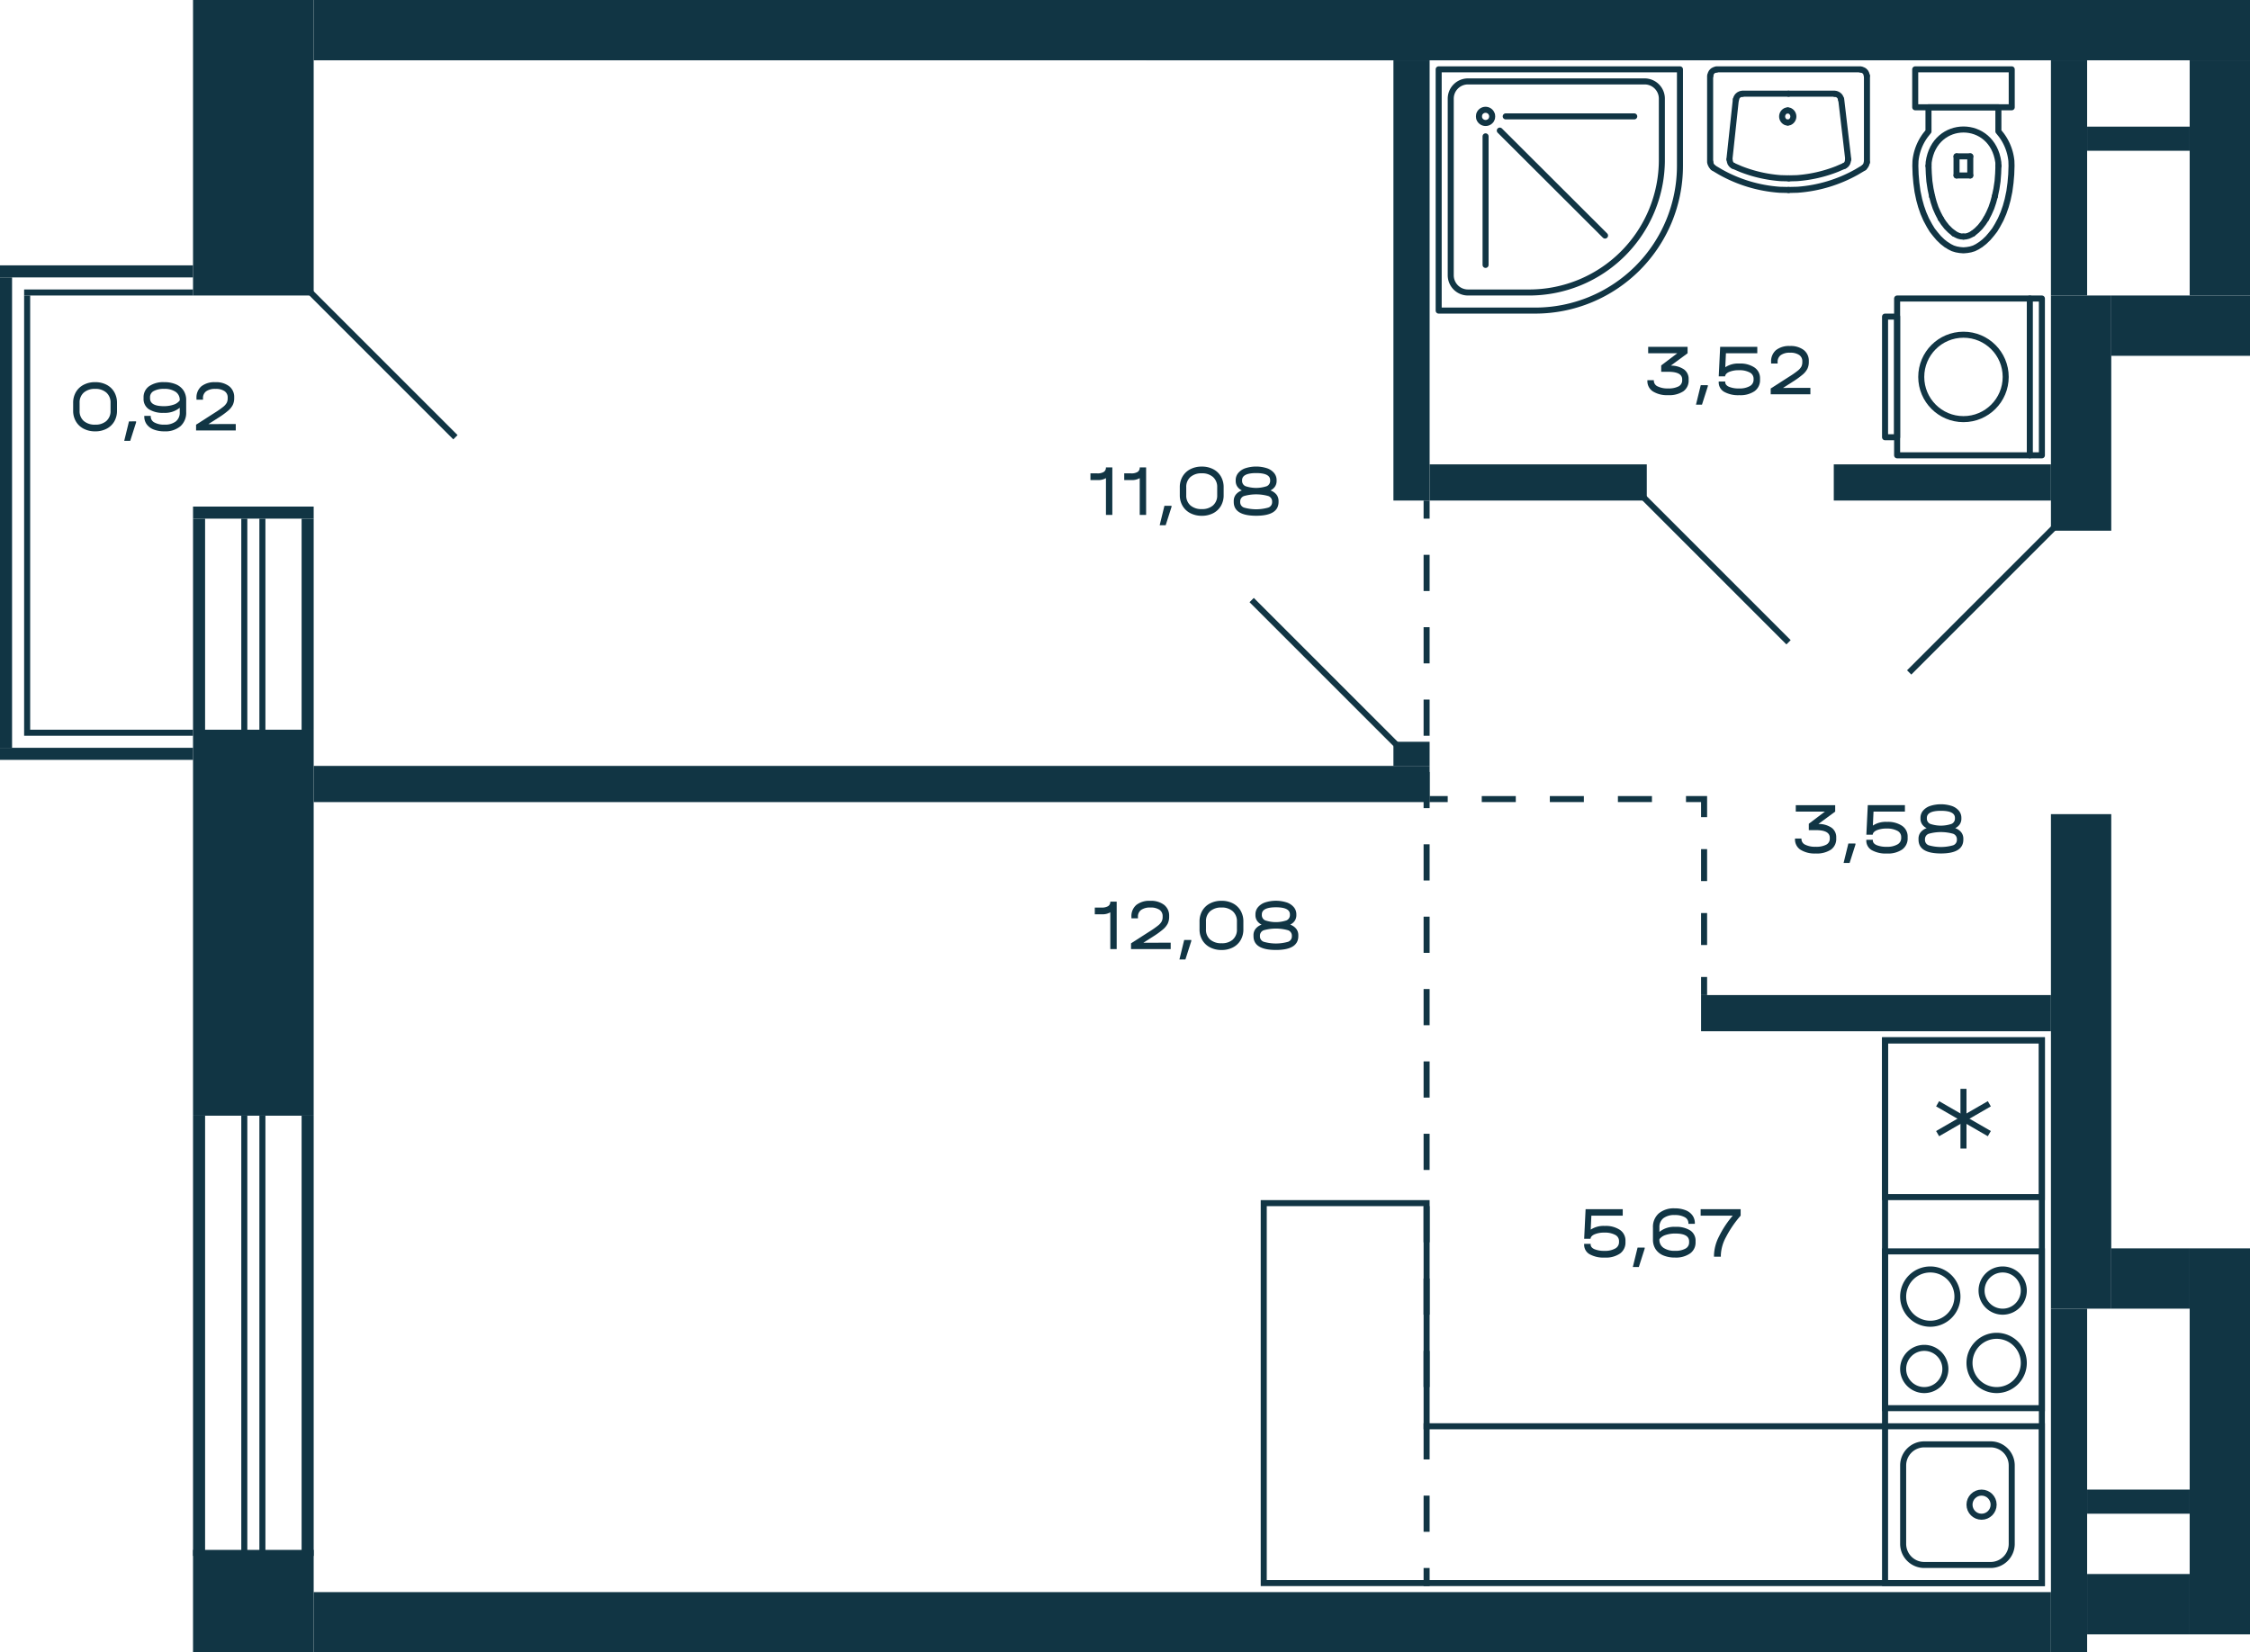 <svg xmlns="http://www.w3.org/2000/svg" width="373" height="274" viewBox="0 0 373 274">
  <title>M6_C2_8,10,12,14,16,18,20fl_8</title>
  <g id="Слой_2" data-name="Слой 2">
    <g id="M6_C2_8_10_12_14_16_18_20fl_8" data-name="M6_C2_8,10,12,14,16,18,20fl_8">
      <g id="sant">
        <g>
          <path d="M319.7,17.79v3.993l-.479.6a8.627,8.627,0,0,0-1.677,4.318l-.024.8.048,1.423.12,1.4.191,1.422.288,1.373.311,1.123.383,1.1.455,1.049.551,1.023.455.749.527.673.551.649.623.6.671.524v-.024l.5.324.55.275.575.174.575.1.6.05.6-.05.575-.1.575-.174.55-.275.5-.324V40.6l.671-.525.623-.6.551-.649.527-.673.455-.749.551-1.023.455-1.049.383-1.1.311-1.123.288-1.373.191-1.422.12-1.4.048-1.423h0l-.024-.8a8.627,8.627,0,0,0-1.677-4.318l-.479-.6V17.79Z" fill="none" stroke="#113544" stroke-linecap="round" stroke-linejoin="round"/>
          <path d="M331.3,27.5l-.024-.6c-.974-7.236-10.57-7.236-11.544,0l-.024.6" fill="none" stroke="#113544" stroke-linecap="round" stroke-linejoin="round"/>
          <rect x="317.5" y="11.5" width="16" height="6.29" fill="none" stroke="#113544" stroke-linecap="round" stroke-linejoin="round"/>
          <polyline points="323.943 38.73 324.302 38.929 324.686 39.104 325.093 39.204 325.5 39.229" fill="none" stroke="#113544" stroke-linecap="round" stroke-linejoin="round"/>
          <line x1="324.35" y1="29.096" x2="326.626" y2="29.096" fill="none" stroke="#113544" stroke-linecap="round" stroke-linejoin="round"/>
          <line x1="324.35" y1="25.926" x2="326.626" y2="25.926" fill="none" stroke="#113544" stroke-linecap="round" stroke-linejoin="round"/>
          <polyline points="325.5 39.229 325.907 39.204 326.314 39.104 326.698 38.929 327.057 38.73" fill="none" stroke="#113544" stroke-linecap="round" stroke-linejoin="round"/>
          <polyline points="330.698 32.565 330.961 31.317 331.153 30.044 331.249 28.771 331.296 27.498" fill="none" stroke="#113544" stroke-linecap="round" stroke-linejoin="round"/>
          <polyline points="329.26 36.259 329.716 35.385 330.123 34.462 330.434 33.538 330.698 32.565" fill="none" stroke="#113544" stroke-linecap="round" stroke-linejoin="round"/>
          <polyline points="327.057 38.73 327.704 38.205 328.278 37.631 328.805 36.958 329.26 36.259" fill="none" stroke="#113544" stroke-linecap="round" stroke-linejoin="round"/>
          <line x1="326.626" y1="29.096" x2="326.626" y2="25.926" fill="none" stroke="#113544" stroke-linecap="round" stroke-linejoin="round"/>
          <polyline points="321.74 36.259 322.195 36.958 322.722 37.631 323.296 38.205 323.943 38.73" fill="none" stroke="#113544" stroke-linecap="round" stroke-linejoin="round"/>
          <polyline points="319.704 27.498 319.752 28.771 319.847 30.044 320.039 31.317 320.302 32.565" fill="none" stroke="#113544" stroke-linecap="round" stroke-linejoin="round"/>
          <polyline points="320.302 32.565 320.566 33.538 320.877 34.462 321.284 35.385 321.74 36.259" fill="none" stroke="#113544" stroke-linecap="round" stroke-linejoin="round"/>
          <line x1="324.35" y1="29.096" x2="324.35" y2="25.926" fill="none" stroke="#113544" stroke-linecap="round" stroke-linejoin="round"/>
        </g>
        <g>
          <polyline points="283.533 12.576 283.598 12.239 283.73 11.971 283.96 11.735 284.222 11.601 284.55 11.534" fill="none" stroke="#113544" stroke-linecap="round" stroke-linejoin="round"/>
          <path d="M296.5,31.5l-1.477-.034a23.406,23.406,0,0,1-9.783-2.924l-1.248-.74" fill="none" stroke="#113544" stroke-linecap="round" stroke-linejoin="round"/>
          <polyline points="283.992 27.769 283.763 27.534 283.598 27.231 283.533 26.895" fill="none" stroke="#113544" stroke-linecap="round" stroke-linejoin="round"/>
          <line x1="283.5" y1="12.576" x2="283.5" y2="26.895" fill="none" stroke="#113544" stroke-linecap="round" stroke-linejoin="round"/>
          <line x1="296.5" y1="15.534" x2="304.182" y2="15.534" fill="none" stroke="#113544" stroke-linecap="round" stroke-linejoin="round"/>
          <path d="M309.008,27.8l-1.248.74a23.411,23.411,0,0,1-9.783,2.924L296.5,31.5" fill="none" stroke="#113544" stroke-linecap="round" stroke-linejoin="round"/>
          <path d="M305.774,27.49l-1.247.538a22.6,22.6,0,0,1-6.632,1.513l-1.346.034" fill="none" stroke="#113544" stroke-linecap="round" stroke-linejoin="round"/>
          <line x1="308.449" y1="11.5" x2="284.55" y2="11.5" fill="none" stroke="#113544" stroke-linecap="round" stroke-linejoin="round"/>
          <path d="M296.369,20.315l-.284-.038a1.039,1.039,0,0,1,0-1.923l.284-.039" fill="none" stroke="#113544" stroke-linecap="round" stroke-linejoin="round"/>
          <path d="M296.369,18.315l.283.039a1.039,1.039,0,0,1,0,1.923l-.283.038" fill="none" stroke="#113544" stroke-linecap="round" stroke-linejoin="round"/>
          <line x1="286.701" y1="26.415" x2="287.768" y2="16.475" fill="none" stroke="#113544" stroke-linecap="round" stroke-linejoin="round"/>
          <polyline points="287.325 27.49 287.062 27.322 286.865 27.054 286.767 26.751 286.734 26.448" fill="none" stroke="#113544" stroke-linecap="round" stroke-linejoin="round"/>
          <polyline points="287.8 16.508 287.866 16.206 288.03 15.937 288.26 15.735 288.523 15.601 288.818 15.567" fill="none" stroke="#113544" stroke-linecap="round" stroke-linejoin="round"/>
          <line x1="296.5" y1="15.534" x2="288.818" y2="15.534" fill="none" stroke="#113544" stroke-linecap="round" stroke-linejoin="round"/>
          <path d="M296.549,29.574l-1.346-.033a22.592,22.592,0,0,1-6.631-1.513l-1.247-.538" fill="none" stroke="#113544" stroke-linecap="round" stroke-linejoin="round"/>
          <polyline points="308.449 11.534 308.778 11.601 309.04 11.735 309.27 11.971 309.401 12.239 309.467 12.576" fill="none" stroke="#113544" stroke-linecap="round" stroke-linejoin="round"/>
          <line x1="306.398" y1="26.415" x2="305.232" y2="16.475" fill="none" stroke="#113544" stroke-linecap="round" stroke-linejoin="round"/>
          <polyline points="309.467 26.895 309.401 27.231 309.237 27.534 309.007 27.769" fill="none" stroke="#113544" stroke-linecap="round" stroke-linejoin="round"/>
          <polyline points="306.365 26.448 306.332 26.751 306.234 27.054 306.037 27.322 305.774 27.491" fill="none" stroke="#113544" stroke-linecap="round" stroke-linejoin="round"/>
          <line x1="309.5" y1="12.576" x2="309.5" y2="26.895" fill="none" stroke="#113544" stroke-linecap="round" stroke-linejoin="round"/>
          <polyline points="304.182 15.567 304.477 15.601 304.74 15.735 304.97 15.937 305.134 16.206 305.199 16.508" fill="none" stroke="#113544" stroke-linecap="round" stroke-linejoin="round"/>
        </g>
        <g>
          <rect x="312.5" y="207.5" width="26" height="26" transform="translate(105 546) rotate(-90)" fill="none" stroke="#113544" stroke-miterlimit="10"/>
          <path d="M319,224a3,3,0,1,1-3,3,3,3,0,0,1,3-3m0-1a4,4,0,1,0,4,4,4,4,0,0,0-4-4Z" fill="#113544"/>
          <path d="M332,211a3,3,0,1,1-3,3,3,3,0,0,1,3-3m0-1a4,4,0,1,0,4,4,4,4,0,0,0-4-4Z" fill="#113544"/>
          <path d="M331,222a4,4,0,1,1-4,4,4,4,0,0,1,4-4m0-1a5,5,0,1,0,5,5,5,5,0,0,0-5-5Z" fill="#113544"/>
          <path d="M320,211a4,4,0,1,1-4,4,4,4,0,0,1,4-4m0-1a5,5,0,1,0,5,5,5,5,0,0,0-5-5Z" fill="#113544"/>
        </g>
        <g>
          <rect x="312.5" y="236.5" width="26" height="26" transform="translate(76 575) rotate(-90)" fill="none" stroke="#113544" stroke-miterlimit="10"/>
          <path d="M330,240a3,3,0,0,1,3,3v13a3,3,0,0,1-3,3H319a3,3,0,0,1-3-3V243a3,3,0,0,1,3-3h11m0-1H319a4,4,0,0,0-4,4v13a4,4,0,0,0,4,4h11a4,4,0,0,0,4-4V243a4,4,0,0,0-4-4Z" fill="#113544"/>
          <circle cx="328.5" cy="249.5" r="2" fill="none" stroke="#113544" stroke-miterlimit="10"/>
        </g>
        <g>
          <rect x="312.5" y="172.5" width="26" height="26" transform="translate(651 371) rotate(180)" fill="none" stroke="#113544" stroke-miterlimit="10"/>
          <line x1="321.213" y1="187.975" x2="329.786" y2="183.025" fill="none" stroke="#113544" stroke-miterlimit="10"/>
          <line x1="329.786" y1="187.975" x2="321.213" y2="183.025" fill="none" stroke="#113544" stroke-miterlimit="10"/>
          <line x1="325.5" y1="180.55" x2="325.5" y2="190.45" fill="none" stroke="#113544" stroke-miterlimit="10"/>
        </g>
        <g>
          <rect x="313.5" y="50.5" width="26" height="24" fill="none" stroke="#113544" stroke-linecap="round" stroke-linejoin="round" transform="translate(264 389) rotate(-90)"/>
          <rect x="303.5" y="61.5" width="20" height="2" fill="none" stroke="#113544" stroke-linecap="round" stroke-linejoin="round" transform="translate(251 376) rotate(-90)"/>
          <circle cx="325.5" cy="62.5" r="7" fill="none" stroke="#113544" stroke-linecap="round" stroke-linejoin="round"/>
          <line x1="336.5" y1="75.5" x2="336.5" y2="49.5" fill="none" stroke="#113544" stroke-linecap="round" stroke-linejoin="round"/>
        </g>
        <polygon points="312.5 172.5 338.5 172.5 338.5 262.5 209.5 262.5 209.5 199.5 236.5 199.5 236.5 236.5 312.5 236.5 312.5 172.5" fill="none" stroke="#113544" stroke-miterlimit="10" fill-rule="evenodd"/>
        <g>
          <path d="M238.5,51.5v-40h40v16a24,24,0,0,1-24,24Z" fill="none" stroke="#113544" stroke-linecap="round" stroke-linejoin="round"/>
          <line x1="248.633" y1="21.654" x2="266.079" y2="39.062" fill="none" stroke="#113544" stroke-linecap="round" stroke-linejoin="round"/>
          <line x1="246.275" y1="22.608" x2="246.275" y2="43.926" fill="none" stroke="#113544" stroke-linecap="round" stroke-linejoin="round"/>
          <line x1="249.616" y1="19.298" x2="270.921" y2="19.298" fill="none" stroke="#113544" stroke-linecap="round" stroke-linejoin="round"/>
          <path d="M247.37,19.3l-.028.281-.112.28a1.112,1.112,0,0,1-2.021-.28l-.028-.281.028-.28a1.1,1.1,0,0,1,2.021-.253l.112.253Z" fill="none" stroke="#113544" stroke-linecap="round" stroke-linejoin="round"/>
          <path d="M240.5,45.643V16.357a2.857,2.857,0,0,1,2.857-2.857h29.286a2.857,2.857,0,0,1,2.857,2.857V26.5a22,22,0,0,1-22,22H243.357A2.857,2.857,0,0,1,240.5,45.643Z" fill="none" stroke="#113544" stroke-linecap="round" stroke-linejoin="round"/>
        </g>
      </g>
      <g id="l">
        <g>
          <line x1="282.5" y1="165" x2="282.5" y2="162" fill="none" stroke="#113544" stroke-miterlimit="10"/>
          <line x1="282.5" y1="156.7" x2="282.5" y2="138.149" fill="none" stroke="#113544" stroke-miterlimit="10" stroke-dasharray="5.3 5.3"/>
          <polyline points="282.5 135.499 282.5 132.499 279.5 132.499" fill="none" stroke="#113544" stroke-miterlimit="10"/>
          <line x1="273.857" y1="132.499" x2="242.821" y2="132.5" fill="none" stroke="#113544" stroke-miterlimit="10" stroke-dasharray="5.643 5.643"/>
          <line x1="240" y1="132.5" x2="237" y2="132.5" fill="none" stroke="#113544" stroke-miterlimit="10"/>
        </g>
        <g>
          <line x1="236.5" y1="83" x2="236.5" y2="86" fill="none" stroke="#113544" stroke-miterlimit="10"/>
          <line x1="236.5" y1="92" x2="236.5" y2="257" fill="none" stroke="#113544" stroke-miterlimit="10" stroke-dasharray="6 6"/>
          <line x1="236.5" y1="260" x2="236.5" y2="263" fill="none" stroke="#113544" stroke-miterlimit="10"/>
        </g>
        <line x1="340.5" y1="87.5" x2="316.5" y2="111.5" fill="none" stroke="#113544" stroke-miterlimit="10"/>
        <line x1="296.5" y1="106.5" x2="272.5" y2="82.5" fill="none" stroke="#113544" stroke-miterlimit="10"/>
        <line x1="231.5" y1="123.5" x2="207.5" y2="99.5" fill="none" stroke="#113544" stroke-miterlimit="10"/>
        <line x1="75.5" y1="72.5" x2="51.5" y2="48.5" fill="none" stroke="#113544" stroke-miterlimit="10"/>
      </g>
      <g id="s">
        <rect x="32" y="257" width="20" height="17" fill="#113544"/>
        <rect x="32" y="121" width="20" height="64" fill="#113544"/>
        <rect x="32" width="20" height="49" fill="#113544"/>
        <rect x="231" y="10" width="6" height="73" fill="#113544"/>
        <rect x="231" y="123" width="6" height="4" fill="#113544"/>
        <rect x="340" y="217" width="6" height="57" fill="#113544"/>
        <rect x="340" y="10" width="6" height="39" fill="#113544"/>
        <rect x="52" y="127" width="185" height="6" fill="#113544"/>
        <rect x="237" y="77" width="36" height="6" fill="#113544"/>
        <rect x="304" y="77" width="36" height="6" fill="#113544"/>
        <rect x="282" y="165" width="58" height="6" fill="#113544"/>
        <rect x="340" y="135" width="10" height="82" fill="#113544"/>
        <rect x="340" y="49" width="10" height="39" fill="#113544"/>
        <rect x="52" width="321" height="10" fill="#113544"/>
        <rect x="190" width="68" height="10" fill="#113544"/>
        <rect x="52" y="264" width="288" height="10" fill="#113544"/>
        <rect x="32" y="185" width="2" height="73" fill="#113544"/>
        <rect x="50" y="185" width="2" height="73" fill="#113544"/>
        <rect x="40" y="185" width="1" height="73" fill="#113544"/>
        <rect x="43" y="185" width="1" height="73" fill="#113544"/>
        <rect y="46" width="2" height="78" transform="translate(2 170) rotate(180)" fill="#113544"/>
        <rect x="15" y="29" width="2" height="32" transform="translate(61 29) rotate(90)" fill="#113544"/>
        <rect x="15" y="109" width="2" height="32" transform="translate(141 109) rotate(90)" fill="#113544"/>
        <rect x="17.5" y="34.5" width="1" height="28" transform="translate(66.5 30.5) rotate(90)" fill="#113544"/>
        <rect x="17.5" y="107.5" width="1" height="28" transform="translate(139.5 103.5) rotate(90)" fill="#113544"/>
        <rect x="-31.5" y="84.5" width="72" height="1" transform="translate(89.5 80.5) rotate(90)" fill="#113544"/>
        <rect x="50" y="86" width="2" height="35" transform="translate(102 207) rotate(180)" fill="#113544"/>
        <rect x="32" y="86" width="2" height="35" transform="translate(66 207) rotate(180)" fill="#113544"/>
        <rect x="43" y="86" width="1" height="35" transform="translate(87 207) rotate(180)" fill="#113544"/>
        <rect x="40" y="86" width="1" height="35" transform="translate(81 207) rotate(180)" fill="#113544"/>
        <rect x="32" y="84" width="20" height="2" transform="translate(84 170) rotate(180)" fill="#113544"/>
        <rect x="352.5" y="240.5" width="4" height="17" transform="translate(603.5 -105.5) rotate(90)" fill="#113544"/>
        <rect x="350" y="207" width="13" height="10" fill="#113544"/>
        <rect x="346" y="261" width="17" height="10" fill="#113544"/>
        <rect x="336" y="234" width="64" height="10" transform="translate(607 -129) rotate(90)" fill="#113544"/>
        <rect x="352.5" y="14.5" width="4" height="17" transform="translate(377.5 -331.5) rotate(90)" fill="#113544"/>
        <rect x="350" y="49" width="23" height="10" fill="#113544"/>
        <rect x="348.5" y="24.5" width="39" height="10" transform="translate(397.5 -338.5) rotate(90)" fill="#113544"/>
      </g>
      <g id="t">
        <g>
          <path d="M268.553,203.941a2.126,2.126,0,0,1,.913,1.824v.193a2.233,2.233,0,0,1-.9,1.9,4.149,4.149,0,0,1-2.527.671,4.742,4.742,0,0,1-2.532-.564,1.8,1.8,0,0,1-.891-1.607v-.1h1.08v.1q0,.492.615.773a4.159,4.159,0,0,0,1.7.282,3.386,3.386,0,0,0,1.749-.384,1.179,1.179,0,0,0,.637-1.056v-.192a1.137,1.137,0,0,0-.642-1.02,3.559,3.559,0,0,0-1.776-.372,4.05,4.05,0,0,0-1.631.282c-.425.188-.648.435-.67.738h-1.058l.237-4.9h6.156v1.068h-5.2l-.108,2.317a3.886,3.886,0,0,1,2.343-.613A4.213,4.213,0,0,1,268.553,203.941Z" fill="#113544"/>
          <path d="M272.652,206.869v.18l-.972,3.048h-.994l.789-3.228Z" fill="#113544"/>
          <path d="M280.223,204.043a2.014,2.014,0,0,1,.864,1.758v.168a2.205,2.205,0,0,1-.913,1.878,4.109,4.109,0,0,1-2.5.678,4.864,4.864,0,0,1-1.949-.359,2.792,2.792,0,0,1-1.264-1.033,2.833,2.833,0,0,1-.437-1.584v-1.992a2.972,2.972,0,0,1,.955-2.346,3.865,3.865,0,0,1,2.652-.846,4.763,4.763,0,0,1,1.771.3,2.543,2.543,0,0,1,1.161.857,2.179,2.179,0,0,1,.405,1.314v.1H279.9v-.1a1.113,1.113,0,0,0-.605-1,3.263,3.263,0,0,0-1.663-.36,2.937,2.937,0,0,0-1.885.528,1.848,1.848,0,0,0-.653,1.524v.744a3.851,3.851,0,0,1,2.657-.839A4.285,4.285,0,0,1,280.223,204.043Zm-.205,1.806q0-1.306-2.279-1.307a4.894,4.894,0,0,0-1.631.245,2.038,2.038,0,0,0-1.015.7v.073a1.582,1.582,0,0,0,.68,1.355,3.213,3.213,0,0,0,1.912.492,3.407,3.407,0,0,0,1.717-.36,1.132,1.132,0,0,0,.616-1.031Z" fill="#113544"/>
          <path d="M288.56,200.509v1.068a17.826,17.826,0,0,0-2.414,3.522,6.875,6.875,0,0,0-.869,2.994v.288h-1.134v-.288a7.261,7.261,0,0,1,.826-3.06,16.324,16.324,0,0,1,2.284-3.456h-5.324v-1.068Z" fill="#113544"/>
        </g>
        <g>
          <path d="M185.122,157.381h-1.059v-6.1a2.512,2.512,0,0,1-1.35.324h-1.22v-1.116h1.134a1.935,1.935,0,0,0,1.085-.24.838.838,0,0,0,.351-.744h1.059Z" fill="#113544"/>
          <path d="M194.075,156.313v1.068H187.5v-.96l3.121-2a14.6,14.6,0,0,0,1.361-.954,2.261,2.261,0,0,0,.6-.678,1.626,1.626,0,0,0,.157-.743v-.121a1.23,1.23,0,0,0-.524-1.067,2.574,2.574,0,0,0-1.506-.373,2.523,2.523,0,0,0-1.539.4,1.354,1.354,0,0,0-.524,1.152v.241h-1.08v-.252a2.434,2.434,0,0,1,.81-1.969,3.485,3.485,0,0,1,2.311-.684,3.562,3.562,0,0,1,2.3.672,2.246,2.246,0,0,1,.832,1.848v.12a2.593,2.593,0,0,1-.227,1.117,3.128,3.128,0,0,1-.783.971,13.734,13.734,0,0,1-1.625,1.177l-1.642,1.043Z" fill="#113544"/>
          <path d="M197.488,155.869v.18l-.972,3.048h-.994l.789-3.228Z" fill="#113544"/>
          <path d="M200.6,157.093a3.15,3.15,0,0,1-1.285-1.212,3.459,3.459,0,0,1-.459-1.788V152.81a3.484,3.484,0,0,1,.459-1.8A3.15,3.15,0,0,1,200.6,149.8a4.055,4.055,0,0,1,1.906-.432,4,4,0,0,1,1.89.432,3.122,3.122,0,0,1,1.274,1.212,3.51,3.51,0,0,1,.454,1.8v1.283a3.474,3.474,0,0,1-.454,1.794,3.134,3.134,0,0,1-1.274,1.206,4,4,0,0,1-1.89.432A4.055,4.055,0,0,1,200.6,157.093Zm3.774-1.3a2.159,2.159,0,0,0,.681-1.692V152.8a2.175,2.175,0,0,0-.686-1.692,2.68,2.68,0,0,0-1.874-.624,2.716,2.716,0,0,0-1.884.618,2.167,2.167,0,0,0-.686,1.7V154.1a2.149,2.149,0,0,0,.686,1.692,2.741,2.741,0,0,0,1.895.612A2.685,2.685,0,0,0,204.378,155.8Z" fill="#113544"/>
          <path d="M214.892,154.021a1.7,1.7,0,0,1,.34,1.068v.132q0,2.3-3.715,2.3t-3.715-2.3v-.132a1.7,1.7,0,0,1,.34-1.068,2.22,2.22,0,0,1,1.01-.7,1.873,1.873,0,0,1-.767-.654,1.656,1.656,0,0,1-.26-.918v-.131a1.825,1.825,0,0,1,.422-1.189,2.656,2.656,0,0,1,1.188-.792,5.891,5.891,0,0,1,3.564,0,2.656,2.656,0,0,1,1.188.792,1.824,1.824,0,0,1,.421,1.189v.131a1.655,1.655,0,0,1-.259.918,1.88,1.88,0,0,1-.767.654A2.22,2.22,0,0,1,214.892,154.021Zm-.729,1.152a.951.951,0,0,0-.621-.918,7.412,7.412,0,0,0-4.05,0,.951.951,0,0,0-.621.918v.1a.936.936,0,0,0,.637.894,7.322,7.322,0,0,0,4.018,0,.937.937,0,0,0,.637-.894Zm-4.979-3.456a.949.949,0,0,0,.567.9,5.525,5.525,0,0,0,3.521,0,.949.949,0,0,0,.567-.9v-.095q0-1.178-2.322-1.177t-2.333,1.177Z" fill="#113544"/>
        </g>
        <g>
          <path d="M303.646,137.259a1.919,1.919,0,0,1,.762,1.615v.155a2.158,2.158,0,0,1-.875,1.854,4.264,4.264,0,0,1-2.549.642,4.414,4.414,0,0,1-2.522-.636,2.027,2.027,0,0,1-.891-1.764v-.083h1.069v.083a1.043,1.043,0,0,0,.627.942,3.632,3.632,0,0,0,1.728.342,3.573,3.573,0,0,0,1.749-.342,1.1,1.1,0,0,0,.594-1.014v-.144q0-1.26-2.311-1.26h-1.166v-1.056l2.667-2.016H297.7v-1.068h6.534v1.068l-2.787,2.052A3.8,3.8,0,0,1,303.646,137.259Z" fill="#113544"/>
          <path d="M307.594,139.869v.18l-.972,3.048h-.994l.789-3.228Z" fill="#113544"/>
          <path d="M315.332,136.941a2.128,2.128,0,0,1,.913,1.824v.193a2.233,2.233,0,0,1-.9,1.9,4.151,4.151,0,0,1-2.527.671,4.739,4.739,0,0,1-2.532-.564,1.8,1.8,0,0,1-.892-1.607v-.1h1.081v.1q0,.492.615.773a4.152,4.152,0,0,0,1.7.282,3.386,3.386,0,0,0,1.749-.384,1.179,1.179,0,0,0,.637-1.056v-.192a1.137,1.137,0,0,0-.642-1.02,3.563,3.563,0,0,0-1.777-.372,4.057,4.057,0,0,0-1.631.282c-.424.188-.647.435-.669.738H309.4l.238-4.9h6.156v1.068h-5.206l-.107,2.317a3.886,3.886,0,0,1,2.343-.613A4.213,4.213,0,0,1,315.332,136.941Z" fill="#113544"/>
          <path d="M325.138,138.021a1.7,1.7,0,0,1,.34,1.068v.132q0,2.3-3.715,2.3t-3.715-2.3v-.132a1.7,1.7,0,0,1,.34-1.068,2.22,2.22,0,0,1,1.01-.7,1.873,1.873,0,0,1-.767-.654,1.655,1.655,0,0,1-.259-.918v-.131a1.824,1.824,0,0,1,.421-1.189,2.656,2.656,0,0,1,1.188-.792,5.891,5.891,0,0,1,3.564,0,2.656,2.656,0,0,1,1.188.792,1.824,1.824,0,0,1,.421,1.189v.131a1.655,1.655,0,0,1-.259.918,1.88,1.88,0,0,1-.767.654A2.22,2.22,0,0,1,325.138,138.021Zm-.729,1.152a.951.951,0,0,0-.621-.918,7.412,7.412,0,0,0-4.05,0,.951.951,0,0,0-.621.918v.1a.936.936,0,0,0,.637.894,7.322,7.322,0,0,0,4.018,0,.937.937,0,0,0,.637-.894Zm-4.979-3.456a.949.949,0,0,0,.567.9,5.525,5.525,0,0,0,3.521,0,.949.949,0,0,0,.567-.9v-.095q0-1.178-2.322-1.177t-2.333,1.177Z" fill="#113544"/>
        </g>
        <g>
          <path d="M184.4,85.381h-1.058v-6.1a2.517,2.517,0,0,1-1.35.324h-1.22V78.493H181.9a1.94,1.94,0,0,0,1.085-.24.838.838,0,0,0,.351-.744H184.4Z" fill="#113544"/>
          <path d="M190,85.381h-1.058v-6.1a2.517,2.517,0,0,1-1.35.324h-1.22V78.493h1.134a1.94,1.94,0,0,0,1.085-.24.838.838,0,0,0,.351-.744H190Z" fill="#113544"/>
          <path d="M194.214,83.869v.18l-.972,3.048h-.994l.789-3.228Z" fill="#113544"/>
          <path d="M197.33,85.093a3.153,3.153,0,0,1-1.286-1.212,3.459,3.459,0,0,1-.459-1.788V80.81a3.484,3.484,0,0,1,.459-1.8A3.153,3.153,0,0,1,197.33,77.8a4.052,4.052,0,0,1,1.906-.432,4,4,0,0,1,1.889.432,3.118,3.118,0,0,1,1.275,1.212,3.51,3.51,0,0,1,.454,1.8v1.283a3.474,3.474,0,0,1-.454,1.794,3.13,3.13,0,0,1-1.275,1.206,4,4,0,0,1-1.889.432A4.052,4.052,0,0,1,197.33,85.093Zm3.774-1.3a2.158,2.158,0,0,0,.68-1.692V80.8a2.174,2.174,0,0,0-.685-1.692,2.682,2.682,0,0,0-1.874-.624,2.718,2.718,0,0,0-1.885.618,2.171,2.171,0,0,0-.686,1.7v1.308a2.152,2.152,0,0,0,.686,1.692,2.742,2.742,0,0,0,1.9.612A2.689,2.689,0,0,0,201.1,83.8Z" fill="#113544"/>
          <path d="M211.618,82.021a1.709,1.709,0,0,1,.34,1.068v.132q0,2.3-3.715,2.3t-3.716-2.3v-.132a1.7,1.7,0,0,1,.341-1.068,2.216,2.216,0,0,1,1.009-.7,1.88,1.88,0,0,1-.767-.654,1.663,1.663,0,0,1-.259-.918v-.131a1.83,1.83,0,0,1,.421-1.189,2.656,2.656,0,0,1,1.188-.792,5.891,5.891,0,0,1,3.564,0,2.645,2.645,0,0,1,1.188.792,1.825,1.825,0,0,1,.422,1.189v.131a1.663,1.663,0,0,1-.259.918,1.877,1.877,0,0,1-.768.654A2.223,2.223,0,0,1,211.618,82.021Zm-.729,1.152a.951.951,0,0,0-.621-.918,7.415,7.415,0,0,0-4.051,0,.95.95,0,0,0-.62.918v.1a.936.936,0,0,0,.637.894,7.319,7.319,0,0,0,4.017,0,.937.937,0,0,0,.638-.894Zm-4.979-3.456a.949.949,0,0,0,.567.9,5.525,5.525,0,0,0,3.521,0,.949.949,0,0,0,.566-.9v-.095q0-1.177-2.321-1.177t-2.333,1.177Z" fill="#113544"/>
        </g>
        <g>
          <path d="M13.872,71.093a3.153,3.153,0,0,1-1.286-1.212,3.459,3.459,0,0,1-.459-1.788V66.81a3.484,3.484,0,0,1,.459-1.8A3.153,3.153,0,0,1,13.872,63.8a4.052,4.052,0,0,1,1.906-.432,4,4,0,0,1,1.889.432,3.118,3.118,0,0,1,1.275,1.212,3.51,3.51,0,0,1,.454,1.8v1.283a3.474,3.474,0,0,1-.454,1.794,3.13,3.13,0,0,1-1.275,1.206,4,4,0,0,1-1.889.432A4.052,4.052,0,0,1,13.872,71.093Zm3.774-1.3a2.158,2.158,0,0,0,.68-1.692V66.8a2.174,2.174,0,0,0-.685-1.692,2.682,2.682,0,0,0-1.874-.624,2.718,2.718,0,0,0-1.885.618,2.171,2.171,0,0,0-.686,1.7v1.308a2.152,2.152,0,0,0,.686,1.692,2.742,2.742,0,0,0,1.9.612A2.689,2.689,0,0,0,17.646,69.8Z" fill="#113544"/>
          <path d="M22.56,69.869v.18L21.588,73.1h-.994l.789-3.228Z" fill="#113544"/>
          <path d="M29.164,63.726a2.788,2.788,0,0,1,1.264,1.031,2.845,2.845,0,0,1,.437,1.584v1.992a2.971,2.971,0,0,1-.956,2.346,3.862,3.862,0,0,1-2.651.846,4.805,4.805,0,0,1-1.771-.3,2.555,2.555,0,0,1-1.161-.859,2.178,2.178,0,0,1-.406-1.314v-.095h1.07v.095a1.106,1.106,0,0,0,.605,1,3.24,3.24,0,0,0,1.663.36,2.937,2.937,0,0,0,1.885-.528,1.847,1.847,0,0,0,.653-1.524v-.744a3.853,3.853,0,0,1-2.657.84,4.275,4.275,0,0,1-2.473-.606,2.014,2.014,0,0,1-.864-1.758v-.168a2.212,2.212,0,0,1,.912-1.878,4.112,4.112,0,0,1,2.5-.678A4.836,4.836,0,0,1,29.164,63.726ZM28.781,67.1a2.038,2.038,0,0,0,1.015-.7V66.33a1.582,1.582,0,0,0-.681-1.357,3.224,3.224,0,0,0-1.911-.492,3.425,3.425,0,0,0-1.717.36,1.135,1.135,0,0,0-.616,1.033v.168q0,1.308,2.279,1.307A4.873,4.873,0,0,0,28.781,67.1Z" fill="#113544"/>
          <path d="M39.084,70.313v1.068H32.506v-.96l3.122-2a14.744,14.744,0,0,0,1.361-.954,2.275,2.275,0,0,0,.6-.678,1.639,1.639,0,0,0,.157-.743v-.121a1.23,1.23,0,0,0-.524-1.067,2.576,2.576,0,0,0-1.507-.373,2.525,2.525,0,0,0-1.539.4,1.356,1.356,0,0,0-.524,1.152v.241h-1.08v-.252a2.434,2.434,0,0,1,.81-1.969,3.486,3.486,0,0,1,2.311-.684,3.565,3.565,0,0,1,2.3.672,2.249,2.249,0,0,1,.832,1.848v.12a2.593,2.593,0,0,1-.227,1.117,3.128,3.128,0,0,1-.783.971,13.76,13.76,0,0,1-1.626,1.177l-1.641,1.043Z" fill="#113544"/>
        </g>
        <g>
          <path d="M279.175,61.259a1.919,1.919,0,0,1,.762,1.615v.155a2.158,2.158,0,0,1-.875,1.854,4.264,4.264,0,0,1-2.549.642,4.416,4.416,0,0,1-2.522-.636,2.026,2.026,0,0,1-.89-1.764v-.083h1.068v.083a1.043,1.043,0,0,0,.627.942,3.635,3.635,0,0,0,1.728.342,3.573,3.573,0,0,0,1.749-.342,1.1,1.1,0,0,0,.595-1.014v-.144q0-1.26-2.311-1.26H275.39V60.593l2.668-2.016H273.23V57.509h6.534v1.068l-2.786,2.052A3.794,3.794,0,0,1,279.175,61.259Z" fill="#113544"/>
          <path d="M283.123,63.869v.18l-.972,3.048h-.994l.789-3.228Z" fill="#113544"/>
          <path d="M290.861,60.941a2.126,2.126,0,0,1,.913,1.824v.193a2.233,2.233,0,0,1-.9,1.9,4.147,4.147,0,0,1-2.527.671,4.742,4.742,0,0,1-2.532-.564,1.8,1.8,0,0,1-.891-1.607v-.1h1.08v.1q0,.492.615.773a4.159,4.159,0,0,0,1.7.282,3.381,3.381,0,0,0,1.749-.384,1.18,1.18,0,0,0,.638-1.056v-.192a1.138,1.138,0,0,0-.643-1.02,3.556,3.556,0,0,0-1.776-.372,4.053,4.053,0,0,0-1.631.282c-.425.188-.648.435-.67.738h-1.058l.237-4.9h6.156v1.068h-5.2l-.108,2.317a3.886,3.886,0,0,1,2.343-.613A4.211,4.211,0,0,1,290.861,60.941Z" fill="#113544"/>
          <path d="M300.122,64.313v1.068h-6.578v-.96l3.122-2a14.744,14.744,0,0,0,1.361-.954,2.275,2.275,0,0,0,.6-.678,1.639,1.639,0,0,0,.157-.743v-.121a1.23,1.23,0,0,0-.524-1.067,2.576,2.576,0,0,0-1.507-.373,2.527,2.527,0,0,0-1.539.4,1.356,1.356,0,0,0-.524,1.152v.241h-1.08v-.252a2.434,2.434,0,0,1,.81-1.969,3.486,3.486,0,0,1,2.311-.684,3.563,3.563,0,0,1,2.3.672,2.249,2.249,0,0,1,.832,1.848v.12a2.593,2.593,0,0,1-.227,1.117,3.128,3.128,0,0,1-.783.971,13.82,13.82,0,0,1-1.625,1.177l-1.642,1.043Z" fill="#113544"/>
        </g>
      </g>
    </g>
  </g>
</svg>
